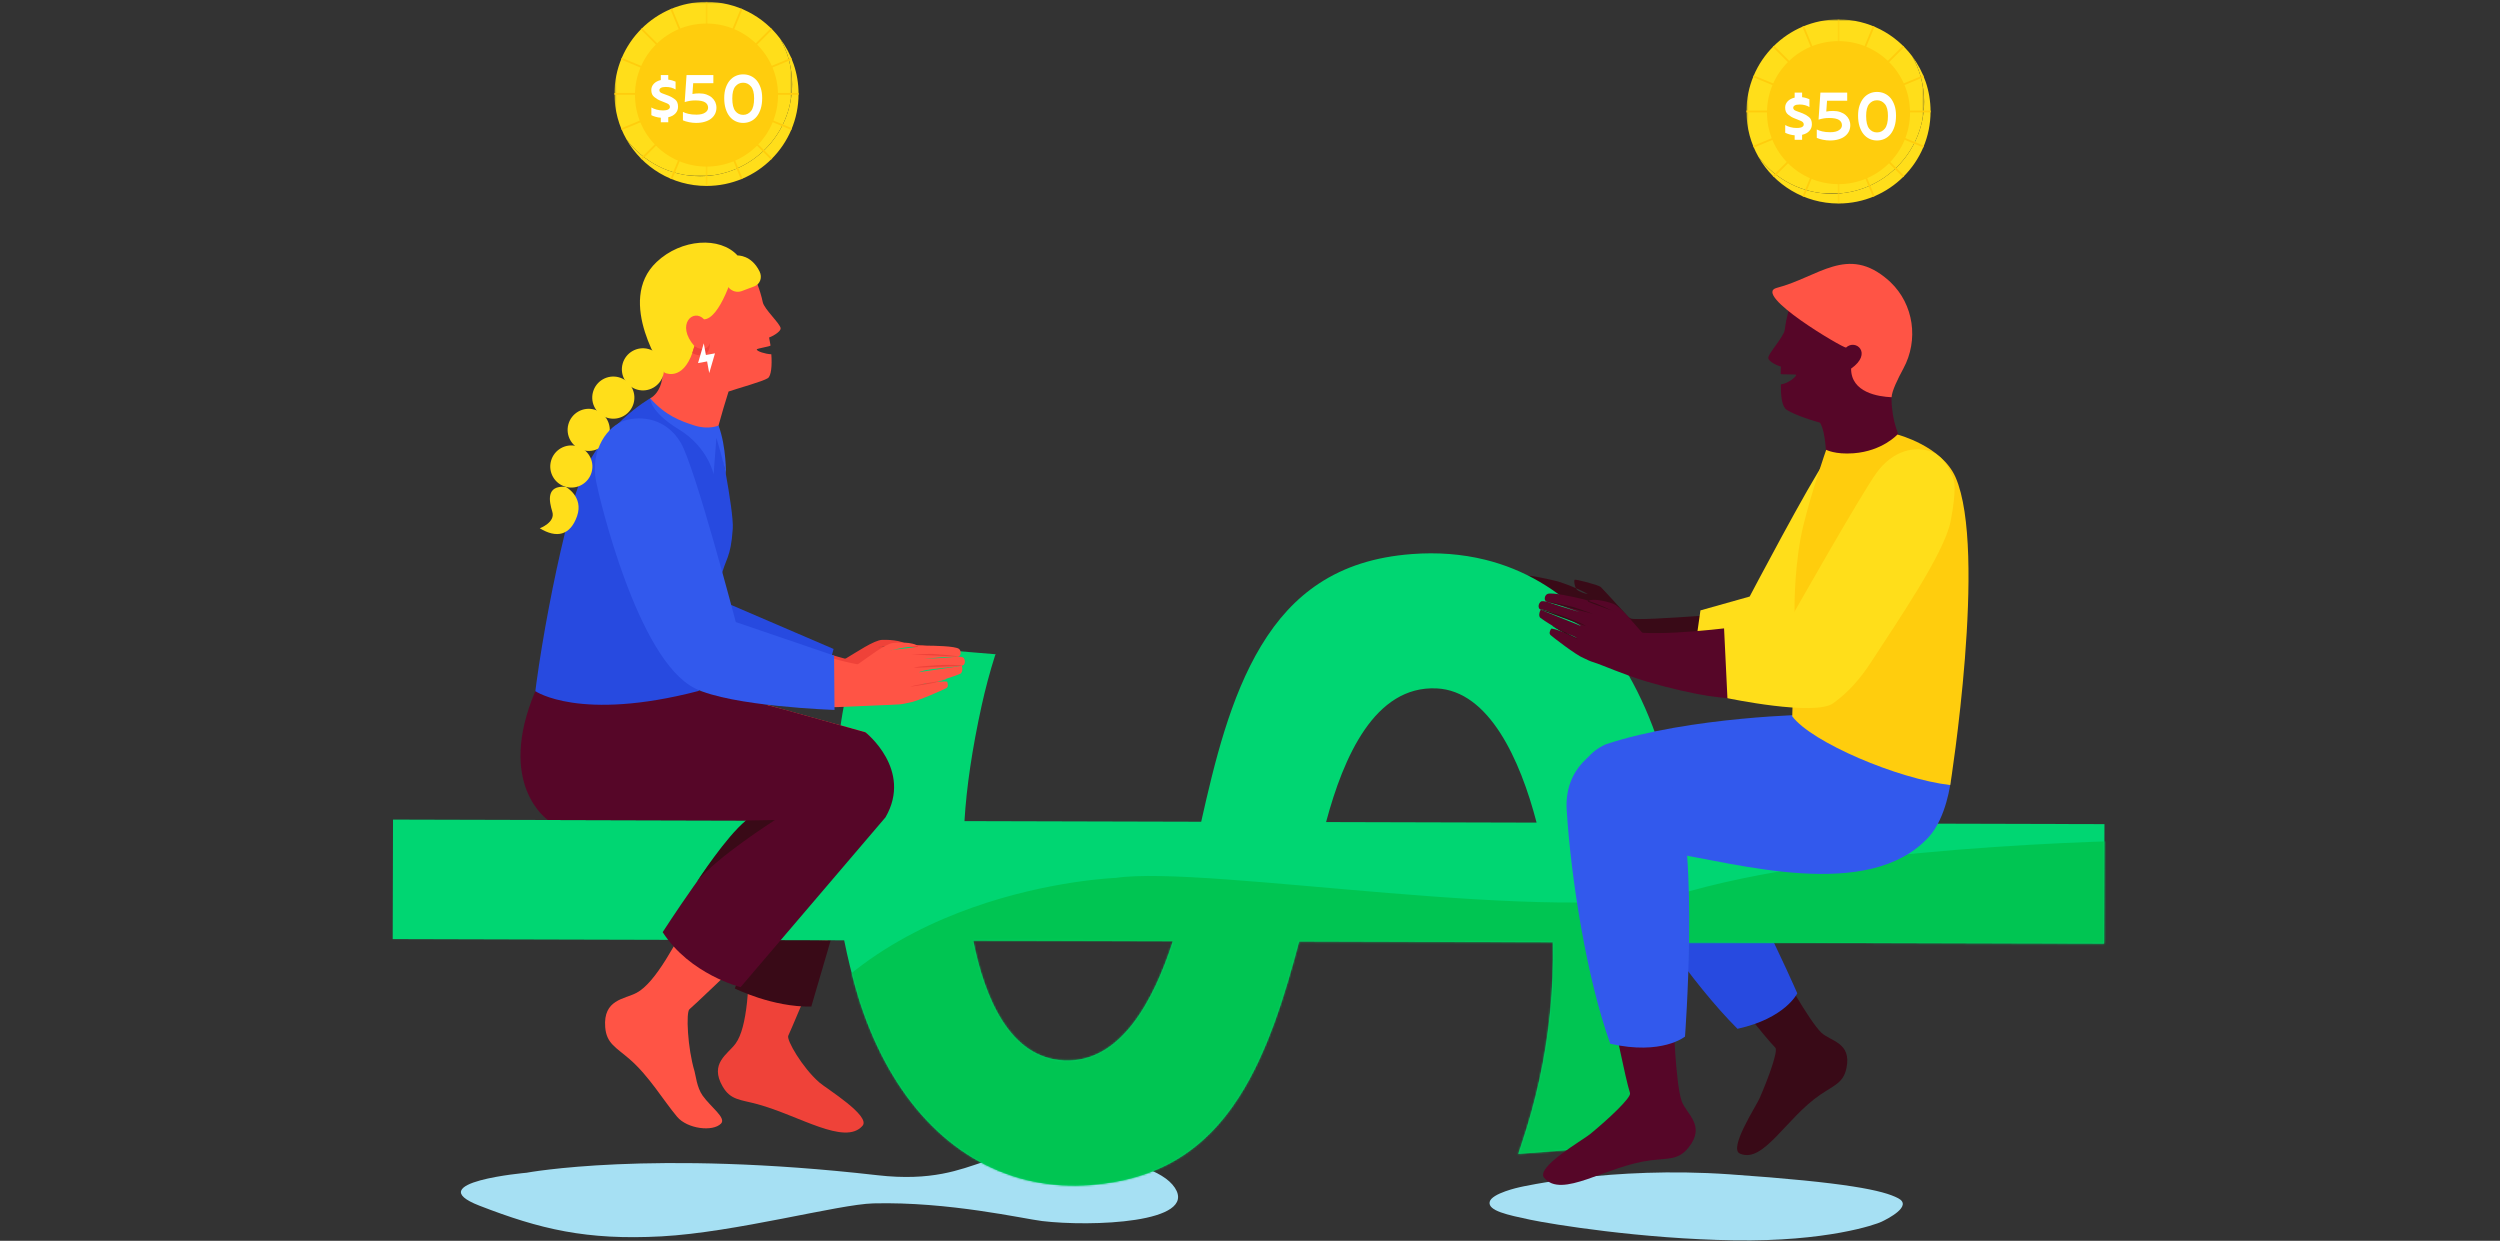 <?xml version="1.0" encoding="UTF-8"?>
<svg width="1356px" height="673px" viewBox="0 0 1356 673" version="1.1" xmlns="http://www.w3.org/2000/svg" xmlns:xlink="http://www.w3.org/1999/xlink">
    <rect x="0" y="0" width="1356" height="673" fill="#333333" stroke="none"/>
    <title>Group 144</title>
    <defs>
        <polygon id="path-1" points="0.283 0.524 96.654 0.524 96.654 95.084 0.283 95.084"></polygon>
        <polygon id="path-3" points="0.709 0.524 1.709 0.524 1.709 100.378 0.709 100.378"></polygon>
        <polygon id="path-5" points="0.283 0.524 96.654 0.524 96.654 95.084 0.283 95.084"></polygon>
        <polygon id="path-7" points="0.709 0.524 1.709 0.524 1.709 100.378 0.709 100.378"></polygon>
        <path d="M552.703,1.055 C532.827,2.578 516.352,7.816 502.335,17.066 L502.335,17.066 C490.105,25.137 479.846,36.211 470.974,50.924 L470.974,50.924 C454.255,78.643 445.743,114.106 438.529,146.232 L438.529,146.232 L310.126,145.893 C311.221,127.491 314.327,106.545 319.441,83.251 L319.441,83.251 C321.424,74.226 323.863,65.102 326.694,56.136 L326.694,56.136 L327.043,55.39 L273.602,50.957 L249.163,64.544 C241.937,90.16 240.764,110.775 239.52,136.323 L239.52,136.323 C239.494,137.336 239.417,140.814 239.392,145.704 L239.392,145.704 L0.172,145.07 L0,209.906 L244.883,210.555 C248.882,230.458 253.592,244.69 253.671,244.93 L253.671,244.93 C270.688,296.467 302.618,330.416 343.577,340.521 L343.577,340.521 C344.833,340.831 346.095,341.117 347.367,341.381 L347.367,341.381 C357.392,343.461 367.861,344.1 378.541,343.28 L378.541,343.28 C414.311,340.536 439.888,325.368 459.029,295.545 L459.029,295.545 C474.677,271.164 483.953,240.206 491.652,211.209 L491.652,211.209 L629.299,211.574 C629.743,236.843 627.285,261.889 621.933,286.268 L621.933,286.268 C619.373,297.935 616.106,309.708 612.225,321.257 L612.225,321.257 L610.497,326.398 L685.726,320.625 L685.781,266.442 C696.742,231.054 702.253,250.926 702.157,214.611 L702.157,214.611 L702.157,214.404 C702.157,214.35 702.16,213.402 702.149,211.767 L702.149,211.767 L928.291,212.367 L928.462,147.531 L697.125,146.919 C693.245,125.064 687.748,107.095 687.046,104.838 L687.046,104.838 C677.836,76.788 664.644,53.771 647.835,36.427 L647.835,36.427 C632.063,20.15 613.445,9.277 592.501,4.109 L592.501,4.109 L592.431,4.092 C583.111,1.8 573.321,0.648 563.212,0.648 L563.212,0.648 C559.744,0.648 556.24,0.783 552.703,1.055 M506.266,146.412 C515.74,110.985 532.693,72.294 566.266,73.916 L566.266,73.916 C594.746,75.289 611.58,112.664 620.453,146.714 L620.453,146.714 M364.272,275.716 C334.903,274.454 321.222,242.284 314.876,210.741 L314.876,210.741 L423.167,211.028 C412.739,243.211 395.354,275.752 366,275.753 L366,275.753 C365.428,275.753 364.853,275.741 364.272,275.716" id="path-9"></path>
    </defs>
    <g id="Page-1" stroke="none" stroke-width="1" fill="none" fill-rule="evenodd">
        <g id="Group-144">
            <rect id="Rectangle" x="0" y="0" width="1356" height="673"></rect>
            <g id="Group-6" transform="translate(250, 626)" fill="#A6E0F3">
                <path d="M574.321,17.924 C574.321,17.924 623.76,6.473 688.005,10.941 C752.249,15.411 771.39,19.654 779.547,23.909 C787.702,28.163 773.755,35.138 770.562,36.673 C767.372,38.211 740.885,47.526 690.601,46.755 C640.317,45.986 591.591,38.025 580.015,35.581 C567.707,32.984 557.078,30.723 557.982,25.974 C558.886,21.226 574.321,17.924 574.321,17.924" id="Fill-1"></path>
                <path d="M387.207,18.191 C374.527,-0.981 307.858,-3.795 283.624,4.159 C270.632,8.422 255.458,14.816 225.878,11.437 C103.095,-2.589 35.56,10.101 35.56,10.101 C35.56,10.101 -22.82,15.202 10.025,27.949 C42.87,40.697 68.018,46.801 108.795,44.606 C148.687,42.46 204.961,27.177 223.729,26.712 C264.683,25.694 305.193,35.089 315.217,36.293 C341.714,39.472 399.888,37.363 387.207,18.191" id="Fill-4"></path>
            </g>
            <g id="Group-25" transform="translate(333, 0.476)">
                <path d="M90.12,20.451 C94.276,27.736 96.653,36.169 96.653,45.157 C96.653,72.73 74.3,95.084 46.726,95.084 C30.412,95.084 15.927,87.258 6.816,75.156 C15.411,90.222 31.624,100.378 50.209,100.378 C77.783,100.378 100.137,78.024 100.137,50.451 C100.137,39.191 96.407,28.804 90.12,20.451" id="Fill-1" fill="#FFDE1A"></path>
                <g id="Group-5">
                    <mask id="mask-2" fill="white">
                        <use xlink:href="#path-1"></use>
                    </mask>
                    <g id="Clip-4"></g>
                    <path d="M46.727,95.084 C74.3,95.084 96.654,72.73 96.654,45.157 C96.654,36.169 94.277,27.736 90.121,20.451 C81.009,8.35 66.524,0.524 50.209,0.524 C22.636,0.524 0.283,22.877 0.283,50.451 C0.283,59.439 2.66,67.871 6.817,75.156 C15.927,87.258 30.413,95.084 46.727,95.084" id="Fill-3" fill="#FFDE1A" mask="url(#mask-2)"></path>
                </g>
                <path d="M89.001,51.09 C89.001,72.513 71.634,89.882 50.209,89.882 C28.785,89.882 11.418,72.513 11.418,51.09 C11.418,29.665 28.785,12.297 50.209,12.297 C71.634,12.297 89.001,29.665 89.001,51.09" id="Fill-6" fill="#FFCD0D"></path>
                <g id="Group-10" transform="translate(49, 0)">
                    <mask id="mask-4" fill="white">
                        <use xlink:href="#path-3"></use>
                    </mask>
                    <g id="Clip-9"></g>
                    <line x1="1.209" y1="100.378" x2="1.209" y2="0.524" id="Stroke-8" stroke="#FFCD0D" mask="url(#mask-4)"></line>
                </g>
                <line x1="0.282" y1="50.451" x2="100.136" y2="50.451" id="Stroke-11" stroke="#FFCD0D"></line>
                <line x1="14.906" y1="85.754" x2="85.513" y2="15.148" id="Stroke-13" stroke="#FFCD0D"></line>
                <line x1="14.906" y1="15.147" x2="85.513" y2="85.754" id="Stroke-15" stroke="#FFCD0D"></line>
                <line x1="31.136" y1="96.591" x2="69.283" y2="4.311" id="Stroke-17" stroke="#FFCD0D"></line>
                <line x1="4.07" y1="31.378" x2="96.35" y2="69.524" id="Stroke-19" stroke="#FFCD0D"></line>
                <line x1="4.097" y1="69.59" x2="96.323" y2="31.312" id="Stroke-21" stroke="#FFCD0D"></line>
                <line x1="31.071" y1="4.338" x2="69.349" y2="96.564" id="Stroke-23" stroke="#FFCD0D"></line>
            </g>
            <path d="M377.504,66.676 C379.359,66.676 380.991,66.453 382.363,66.008 C383.736,65.6 384.923,65.007 385.85,64.228 C386.777,63.486 387.445,62.596 387.927,61.594 C388.372,60.592 388.595,59.554 388.595,58.404 C388.595,57.328 388.372,56.29 387.964,55.362 C387.519,54.435 386.889,53.619 386.11,52.914 C385.294,52.209 384.292,51.653 383.142,51.245 C381.992,50.837 380.694,50.651 379.247,50.651 C378.617,50.651 377.986,50.688 377.355,50.725 C376.725,50.8 376.131,50.874 375.575,50.985 L375.983,45.124 L386.926,45.124 L386.926,40.71 L372.385,40.71 L371.383,55.362 C372.385,55.065 373.312,54.843 374.202,54.695 C375.093,54.546 376.094,54.472 377.17,54.472 C379.655,54.472 381.436,54.843 382.511,55.548 C383.55,56.252 384.069,57.217 384.069,58.404 C384.069,59.48 383.55,60.37 382.474,61.075 C381.399,61.817 379.804,62.188 377.726,62.188 C376.02,62.188 374.573,62.039 373.386,61.742 C372.162,61.446 371.198,61.112 370.419,60.704 L370.419,65.266 C371.346,65.674 372.422,66.008 373.72,66.268 C375.019,66.527 376.28,66.676 377.504,66.676 Z M403.091,66.676 C404.537,66.676 405.91,66.379 407.208,65.786 C408.469,65.192 409.545,64.339 410.472,63.189 C411.4,62.039 412.105,60.63 412.624,58.96 C413.143,57.291 413.403,55.362 413.403,53.211 C413.403,51.134 413.143,49.279 412.587,47.647 C412.03,46.052 411.326,44.679 410.398,43.603 C409.471,42.528 408.358,41.712 407.097,41.155 C405.836,40.599 404.5,40.339 403.091,40.339 C401.681,40.339 400.346,40.599 399.122,41.155 C397.86,41.712 396.785,42.528 395.857,43.603 C394.93,44.679 394.188,46.052 393.632,47.647 C393.075,49.279 392.816,51.134 392.816,53.211 C392.816,55.362 393.075,57.291 393.595,58.96 C394.114,60.63 394.819,62.039 395.746,63.189 C396.673,64.339 397.749,65.192 399.01,65.786 C400.272,66.379 401.644,66.676 403.091,66.676 Z M403.091,62.299 C401.347,62.299 399.901,61.594 398.825,60.222 C397.749,58.849 397.193,56.549 397.193,53.359 C397.193,50.355 397.749,48.203 398.862,46.868 C399.975,45.532 401.384,44.865 403.091,44.865 C404.76,44.865 406.169,45.532 407.319,46.868 C408.469,48.203 409.026,50.355 409.026,53.359 C409.026,56.549 408.469,58.849 407.356,60.222 C406.244,61.594 404.834,62.299 403.091,62.299 Z" id="50" fill="#FFFFFF" fill-rule="nonzero"></path>
            <path d="M362.465,66.305 L362.465,63.597 C364.171,63.226 365.469,62.521 366.397,61.483 C367.324,60.481 367.769,59.257 367.769,57.885 C367.769,56.141 367.25,54.806 366.174,53.953 C365.098,53.099 363.948,52.432 362.724,51.95 C361.463,51.467 360.313,51.059 359.238,50.651 C358.162,50.28 357.642,49.687 357.642,48.908 C357.642,48.426 357.902,48.018 358.459,47.684 C358.978,47.35 359.868,47.164 361.129,47.164 C362.205,47.164 363.169,47.276 364.097,47.535 C364.987,47.795 365.766,48.129 366.434,48.537 L366.434,44.271 C365.84,44.011 365.21,43.789 364.542,43.603 C363.874,43.418 363.169,43.27 362.465,43.195 L362.465,40.71 L358.421,40.71 L358.421,43.418 C356.826,43.789 355.565,44.457 354.638,45.421 C353.711,46.423 353.265,47.535 353.265,48.834 C353.265,50.503 353.785,51.764 354.86,52.617 C355.899,53.47 357.049,54.175 358.31,54.657 C359.571,55.177 360.721,55.659 361.797,56.067 C362.836,56.512 363.355,57.143 363.355,57.996 C363.355,58.552 363.058,58.997 362.502,59.331 C361.945,59.702 360.907,59.888 359.423,59.888 C358.273,59.888 357.197,59.739 356.122,59.443 C355.046,59.146 354.081,58.775 353.302,58.293 L353.302,62.484 C354.044,62.855 354.823,63.152 355.677,63.375 C356.53,63.634 357.42,63.783 358.421,63.857 L358.421,66.305 L362.465,66.305 Z" id="$" fill="#FFFFFF" fill-rule="nonzero"></path>
            <g id="Group-25" transform="translate(947, 10)">
                <path d="M90.12,20.451 C94.276,27.736 96.653,36.169 96.653,45.157 C96.653,72.73 74.3,95.084 46.726,95.084 C30.412,95.084 15.927,87.258 6.816,75.156 C15.411,90.222 31.624,100.378 50.209,100.378 C77.783,100.378 100.137,78.024 100.137,50.451 C100.137,39.191 96.407,28.804 90.12,20.451" id="Fill-1" fill="#FFDE1A"></path>
                <g id="Group-5">
                    <mask id="mask-6" fill="white">
                        <use xlink:href="#path-5"></use>
                    </mask>
                    <g id="Clip-4"></g>
                    <path d="M46.727,95.084 C74.3,95.084 96.654,72.73 96.654,45.157 C96.654,36.169 94.277,27.736 90.121,20.451 C81.009,8.35 66.524,0.524 50.209,0.524 C22.636,0.524 0.283,22.877 0.283,50.451 C0.283,59.439 2.66,67.871 6.817,75.156 C15.927,87.258 30.413,95.084 46.727,95.084" id="Fill-3" fill="#FFDE1A" mask="url(#mask-6)"></path>
                </g>
                <path d="M89.001,51.09 C89.001,72.513 71.634,89.882 50.209,89.882 C28.785,89.882 11.418,72.513 11.418,51.09 C11.418,29.665 28.785,12.297 50.209,12.297 C71.634,12.297 89.001,29.665 89.001,51.09" id="Fill-6" fill="#FFCD0D"></path>
                <g id="Group-10" transform="translate(49, 0)">
                    <mask id="mask-8" fill="white">
                        <use xlink:href="#path-7"></use>
                    </mask>
                    <g id="Clip-9"></g>
                    <line x1="1.209" y1="100.378" x2="1.209" y2="0.524" id="Stroke-8" stroke="#FFCD0D" mask="url(#mask-8)"></line>
                </g>
                <line x1="0.282" y1="50.451" x2="100.136" y2="50.451" id="Stroke-11" stroke="#FFCD0D"></line>
                <line x1="14.906" y1="85.754" x2="85.513" y2="15.148" id="Stroke-13" stroke="#FFCD0D"></line>
                <line x1="14.906" y1="15.147" x2="85.513" y2="85.754" id="Stroke-15" stroke="#FFCD0D"></line>
                <line x1="31.136" y1="96.591" x2="69.283" y2="4.311" id="Stroke-17" stroke="#FFCD0D"></line>
                <line x1="4.07" y1="31.378" x2="96.35" y2="69.524" id="Stroke-19" stroke="#FFCD0D"></line>
                <line x1="4.097" y1="69.59" x2="96.323" y2="31.312" id="Stroke-21" stroke="#FFCD0D"></line>
                <line x1="31.071" y1="4.338" x2="69.349" y2="96.564" id="Stroke-23" stroke="#FFCD0D"></line>
            </g>
            <path d="M992.504,76.2 C994.359,76.2 995.991,75.977 997.363,75.532 C998.736,75.124 999.923,74.531 1000.85,73.752 C1001.777,73.01 1002.445,72.12 1002.927,71.118 C1003.372,70.116 1003.595,69.078 1003.595,67.928 C1003.595,66.852 1003.372,65.814 1002.964,64.886 C1002.519,63.959 1001.889,63.143 1001.11,62.438 C1000.294,61.733 999.292,61.177 998.142,60.769 C996.992,60.361 995.694,60.175 994.247,60.175 C993.617,60.175 992.986,60.212 992.355,60.249 C991.725,60.324 991.131,60.398 990.575,60.509 L990.983,54.648 L1001.926,54.648 L1001.926,50.234 L987.385,50.234 L986.383,64.886 C987.385,64.589 988.312,64.367 989.202,64.219 C990.093,64.07 991.094,63.996 992.17,63.996 C994.655,63.996 996.436,64.367 997.511,65.072 C998.55,65.776 999.069,66.741 999.069,67.928 C999.069,69.004 998.55,69.894 997.474,70.599 C996.399,71.341 994.804,71.712 992.726,71.712 C991.02,71.712 989.573,71.563 988.386,71.266 C987.162,70.97 986.198,70.636 985.419,70.228 L985.419,74.79 C986.346,75.198 987.422,75.532 988.72,75.792 C990.019,76.051 991.28,76.2 992.504,76.2 Z M1018.091,76.2 C1019.537,76.2 1020.91,75.903 1022.208,75.31 C1023.469,74.716 1024.545,73.863 1025.472,72.713 C1026.4,71.563 1027.105,70.154 1027.624,68.484 C1028.143,66.815 1028.403,64.886 1028.403,62.735 C1028.403,60.658 1028.143,58.803 1027.587,57.171 C1027.03,55.576 1026.326,54.203 1025.398,53.127 C1024.471,52.052 1023.358,51.236 1022.097,50.679 C1020.836,50.123 1019.5,49.863 1018.091,49.863 C1016.681,49.863 1015.346,50.123 1014.122,50.679 C1012.86,51.236 1011.785,52.052 1010.857,53.127 C1009.93,54.203 1009.188,55.576 1008.632,57.171 C1008.075,58.803 1007.816,60.658 1007.816,62.735 C1007.816,64.886 1008.075,66.815 1008.595,68.484 C1009.114,70.154 1009.819,71.563 1010.746,72.713 C1011.673,73.863 1012.749,74.716 1014.01,75.31 C1015.272,75.903 1016.644,76.2 1018.091,76.2 Z M1018.091,71.823 C1016.347,71.823 1014.901,71.118 1013.825,69.746 C1012.749,68.373 1012.193,66.073 1012.193,62.883 C1012.193,59.879 1012.749,57.727 1013.862,56.392 C1014.975,55.056 1016.384,54.389 1018.091,54.389 C1019.76,54.389 1021.169,55.056 1022.319,56.392 C1023.469,57.727 1024.026,59.879 1024.026,62.883 C1024.026,66.073 1023.469,68.373 1022.356,69.746 C1021.244,71.118 1019.834,71.823 1018.091,71.823 Z" id="50" fill="#FFFFFF" fill-rule="nonzero"></path>
            <path d="M977.465,75.829 L977.465,73.121 C979.171,72.75 980.469,72.045 981.397,71.007 C982.324,70.005 982.769,68.781 982.769,67.409 C982.769,65.665 982.25,64.33 981.174,63.477 C980.098,62.623 978.948,61.956 977.724,61.474 C976.463,60.991 975.313,60.583 974.238,60.175 C973.162,59.804 972.642,59.211 972.642,58.432 C972.642,57.95 972.902,57.542 973.459,57.208 C973.978,56.874 974.868,56.688 976.129,56.688 C977.205,56.688 978.169,56.8 979.097,57.059 C979.987,57.319 980.766,57.653 981.434,58.061 L981.434,53.795 C980.84,53.535 980.21,53.313 979.542,53.127 C978.874,52.942 978.169,52.794 977.465,52.719 L977.465,50.234 L973.421,50.234 L973.421,52.942 C971.826,53.313 970.565,53.981 969.638,54.945 C968.711,55.947 968.265,57.059 968.265,58.358 C968.265,60.027 968.785,61.288 969.86,62.141 C970.899,62.994 972.049,63.699 973.31,64.181 C974.571,64.701 975.721,65.183 976.797,65.591 C977.836,66.036 978.355,66.667 978.355,67.52 C978.355,68.076 978.058,68.521 977.502,68.855 C976.945,69.226 975.907,69.412 974.423,69.412 C973.273,69.412 972.197,69.263 971.122,68.967 C970.046,68.67 969.081,68.299 968.302,67.817 L968.302,72.008 C969.044,72.379 969.823,72.676 970.677,72.899 C971.53,73.158 972.42,73.307 973.421,73.381 L973.421,75.829 L977.465,75.829 Z" id="$" fill="#FFFFFF" fill-rule="nonzero"></path>
            <g id="Group-67" transform="translate(213, 275.476)">
                <path d="M262.826,154.148 C266.515,132.939 245.87,119.09 234.422,116.101 L188.151,111.435 L202.491,172.241 C188.702,199.61 199.153,272.546 185.967,290.58 C181.722,296.385 171.643,301.303 178.996,313.891 C183.309,321.277 188.501,320.89 197.823,323.421 C220.388,329.548 245.32,346.128 254.833,335.151 C259.472,329.797 235.214,314.948 231.492,311.717 C222.101,303.567 213.499,288.511 214.549,286.321 C216.146,282.989 256.786,188.865 262.826,154.148" id="Fill-49" fill="#EF4239"></path>
                <path d="M714.041,202.013 C749.987,192.584 817.999,224.101 834.793,172.771 C839.296,159.008 844.534,146.921 844.534,146.921 L755.462,121.843 C755.462,121.843 658.811,133.409 649.793,162.268 C649.793,162.268 645.539,192.288 660.81,201.213 C676.08,210.138 714.041,202.013 714.041,202.013" id="Fill-51" fill="#FFCD0D"></path>
                <path d="M726.668,264.541 C726.668,264.541 744.271,287.028 749.935,292.791 C751.571,294.456 746.191,309.323 741.375,320.269 C739.466,324.605 724.473,347.482 730.706,350.231 C743.486,355.869 755.762,330.852 774.386,318.252 C782.08,313.047 786.924,311.782 788.55,303.719 C791.319,289.977 779.998,289.406 774.949,284.679 C768.242,278.401 752.427,249.497 752.427,249.497 L726.668,264.541 Z" id="Fill-53" fill="#390A17"></path>
                <path d="M701.068,154.908 C724.697,178.024 761.843,263.298 761.843,263.298 C761.843,263.298 755.458,276.818 729.416,282.548 C704.937,258.098 676.376,216.155 659.609,185.604 C649.649,167.456 658.858,151.066 668.344,144.783 L701.068,154.908 Z" id="Fill-55" fill="#274AE0"></path>
                <path d="M770.573,96.292 C764.165,98.666 749.811,98.891 720.38,93.912 C695.77,89.748 666.432,84.323 666.432,84.323 C666.432,84.323 648.201,78.333 638.053,75.144 C636.802,74.828 634.56,73.798 632.785,72.913 C628.935,71.484 615.115,66.324 614.41,65.592 C613.591,64.74 613.758,63.747 614.657,62.184 C615.138,61.349 622.188,63.079 628.645,64.871 C629.032,64.5 628.54,63.658 627.971,62.898 C621.091,60.922 607.071,56.839 606.454,56.198 C605.635,55.347 605.802,54.354 606.701,52.79 C607.444,51.5 624.271,55.333 630.123,56.71 C630.259,56.573 630.386,56.438 630.492,56.307 C630.698,56.053 630.078,55.807 629.345,55.494 L626.533,54.596 C626.533,54.596 606.257,48.746 605.436,47.895 C604.617,47.044 604.784,45.427 606.185,44.293 C608.135,42.716 626.704,46.922 630.382,47.775 C630.392,47.747 630.41,47.714 630.418,47.688 C630.485,47.473 630.167,47.172 629.675,46.813 C624.493,45.283 612.738,41.755 610.864,40.702 C609.834,40.123 610.064,37.568 611.7,36.81 C614.027,35.729 625.806,38.401 629.873,39.373 C633.367,40.063 641.395,42.986 648.186,46.641 C646.443,46.623 644.121,45.498 642.804,44.74 C641.122,43.772 640.611,39.604 641.035,39.04 C641.457,38.475 653.967,41.815 655.161,42.845 C656.094,43.65 666.037,54.566 670.33,59.291 C671.121,59.764 671.553,60.026 671.553,60.026 C676.511,61.621 742.923,55.94 742.923,55.94 C742.923,55.94 774.247,52.172 777.823,70.214 C781.398,88.257 773.436,95.23 770.573,96.292" id="Fill-57" fill="#390A17"></path>
                <path d="M185.579,260.692 C185.579,260.692 205.992,270.891 227.047,270.49 L237.575,234.536 L195.137,233.608 L185.579,260.692 Z" id="Fill-59" fill="#390A17"></path>
                <path d="M151.522,1.77 C156.927,-7.487 175.987,25.303 183.034,56.88 C188.625,58.414 202.532,65.502 202.532,65.502 C202.532,65.502 224.285,76.356 245.269,81.768 C245.446,81.726 245.649,81.678 245.882,81.623 C251.401,78.415 261.085,71.703 265.541,71.575 C267.117,71.53 276.493,71.458 278.857,74.438 C279.09,75.104 264.501,74.943 263.161,75.65 C270.739,74.216 279.275,73.852 282.813,74.249 C286.984,74.55 299.02,75.559 300.913,77.291 C302.243,78.508 301.692,81.012 300.535,81.253 C298.43,81.693 286.159,81.507 280.756,81.403 C280.179,81.596 301.68,80.208 303.063,82.299 C304.057,83.804 303.594,85.731 302.555,86.295 C301.517,86.859 278.299,88.16 278.418,88.464 C279.45,87.218 301.503,85.134 301.822,86.588 C302.208,88.35 301.797,90.184 300.759,90.749 C299.977,91.173 285.473,95.344 278.317,95.151 C280.711,94.64 293.125,93.78 293.331,94.722 C293.716,96.484 293.577,97.481 292.539,98.045 C291.645,98.531 275.859,104.314 271.758,104.513 C269.798,104.821 267.349,105.126 266.062,105.049 C260.758,105.039 250.584,104.566 238.14,104.346 C225.627,104.126 210.24,102.728 200.319,100.518 C171.183,94.028 161.257,91.903 155.977,87.565 C153.618,85.627 142.247,17.654 151.522,1.77" id="Fill-61" fill="#EF4239"></path>
                <polygon id="Fill-63" fill="#274AE0" points="183.624 52.666 239.137 76.52 235.196 90.853 179.525 67.576"></polygon>
                <path d="M364.273,299.716 C334.903,298.454 321.222,266.284 314.877,234.74 L423.167,235.028 C412.536,267.837 394.675,301.021 364.273,299.716 L364.273,299.716 Z M566.267,97.915 C594.747,99.29 611.58,136.663 620.453,170.714 L506.266,170.411 C515.74,134.986 532.693,96.294 566.267,97.915 L566.267,97.915 Z M702.158,238.404 C702.158,238.351 702.161,237.403 702.15,235.768 L928.291,236.367 L928.462,171.531 L697.125,170.918 C693.245,149.065 687.749,131.095 687.045,128.839 C677.837,100.787 664.644,77.772 647.836,60.426 C632.063,44.151 613.446,33.278 592.501,28.11 L592.431,28.093 C579.915,25.014 566.551,23.991 552.703,25.055 C532.828,26.578 516.353,31.817 502.335,41.066 C490.105,49.138 479.846,60.212 470.974,74.924 C454.255,102.644 445.744,138.107 438.529,170.232 L310.127,169.893 C311.221,151.49 314.327,130.544 319.442,107.251 C321.424,98.225 323.864,89.103 326.694,80.135 L327.044,79.391 L273.602,74.957 L249.164,88.544 C241.937,114.159 240.764,134.775 239.52,160.322 C239.495,161.337 239.418,164.815 239.392,169.704 L0.172,169.07 L0.001,233.905 L244.883,234.555 C248.882,254.458 253.592,268.69 253.671,268.93 C270.689,320.467 302.618,354.416 343.577,364.522 C344.834,364.83 346.095,365.116 347.367,365.38 C357.392,367.461 367.861,368.099 378.542,367.279 C414.312,364.536 439.888,349.368 459.029,319.545 C474.677,295.163 483.954,264.207 491.652,235.209 L629.299,235.573 C629.743,260.844 627.285,285.889 621.933,310.269 C619.373,321.935 616.106,333.707 612.225,345.257 L610.498,350.397 L685.726,344.625 L685.782,290.442 C696.743,255.054 702.253,274.926 702.158,238.612 L702.158,238.404 Z" id="Fill-65" fill="#00D672"></path>
            </g>
            <g id="Group-70" transform="translate(213, 299.476)">
                <mask id="mask-10" fill="white">
                    <use xlink:href="#path-9"></use>
                </mask>
                <g id="Clip-69"></g>
                <path d="M961.814,156.145 C961.814,156.145 799.583,156.989 703.017,184.002 C633.694,203.396 441.179,169.409 392.272,176.687 C392.272,176.687 248.682,181.747 201.126,290.025 C153.568,398.302 664.539,565.999 664.539,565.999 L873.424,526.742 L1019.801,441.057 L1034.692,268.499 C1034.692,268.499 1021.216,131.875 1015.202,130.628 C1009.187,129.38 961.814,156.145 961.814,156.145" id="Fill-68" fill="#00C552" mask="url(#mask-10)"></path>
            </g>
            <g id="Group-143" transform="translate(282, 131.476)">
                <path d="M192.585,311.887 C205.612,293.719 196.773,273.689 187.418,265.724 L134.315,250.908 L132.206,303.804 C106.951,323.172 83.788,396.101 63.314,407.01 C56.721,410.522 45.075,410.57 46.267,425.662 C46.966,434.518 51.995,436.5 59.57,443.077 C70.106,452.226 77.865,465.498 85.297,474.301 C90.799,480.818 104.607,482.549 109.085,477.953 C112.071,474.888 103.545,469.041 99.112,462.796 C95.924,458.305 95.322,451.562 94.701,449.513 C90.954,437.156 89.994,417.508 91.965,415.935 C94.965,413.539 171.259,341.626 192.585,311.887" id="Fill-71" fill="#FF5445"></path>
                <path d="M96.38,2.536 C96.38,2.536 101.834,-1.354 117.16,14.77 C118.082,17.739 124.688,12.147 125.713,14.818 C127.248,18.815 130.28,25.41 131.735,32.468 C132.499,36.167 141.139,44.022 141.428,46.568 C141.592,48.014 138.28,50.417 135.151,51.595 C135.235,52.387 135.847,55.047 135.933,55.889 C135.992,56.473 128.401,57.482 128.458,58.082 C128.553,59.075 133.04,60.535 136.367,60.682 C136.821,66.704 136.313,72.425 134.507,73.624 C131.776,75.436 118.533,79.035 113.168,80.892 C109.801,91.221 105.043,109.167 105.043,109.167 C105.043,109.167 99.068,115.164 89.28,110.067 C75.236,102.755 70.543,84.605 70.543,84.605 C70.543,84.605 83.844,79.296 73.797,50.471 C65.013,25.267 69.692,11.187 96.38,2.536" id="Fill-73" fill="#FF5445"></path>
                <path d="M74.142,10.628 C87.562,-2.049 108.597,-3.299 118.043,7.105 C116.31,17.729 108.242,41.446 99.89,41.734 C94.112,35.524 84.337,44.446 94.665,56.277 C89.734,74.947 79.923,71.35 78.47,70.684 C78.47,70.684 51.514,32.004 74.142,10.628" id="Fill-75" fill="#FFDE1A"></path>
                <path d="M593.548,422.846 C593.548,422.846 599.491,453.108 602.125,461.427 C602.886,463.831 590.433,475.512 580.44,483.692 C576.48,486.933 550.853,501.62 555.509,507.318 C565.055,518.997 589.112,500.92 613.207,497.902 C623.161,496.655 628.443,497.808 633.953,490.84 C643.344,478.966 632.724,472.877 630.176,465.856 C626.79,456.531 625.707,420.966 625.707,420.966 L593.548,422.846 Z" id="Fill-77" fill="#560628"></path>
                <path d="M589.003,272.222 C634.962,257.018 701.132,256.056 701.132,256.056 L776.05,292.361 C776.05,292.361 773.888,311.87 764.115,322.556 C731.712,357.986 659.777,336.708 623.07,330.904 C623.07,330.904 605.463,329.432 591.439,320.81 C570.384,307.866 567.665,281.796 589.003,272.222" id="Fill-79" fill="#3259ED"></path>
                <path d="M627.058,297.358 C639.519,330.81 631.946,430.758 631.946,430.758 C631.946,430.758 619.489,441.034 591.407,434.659 C578.73,399.513 570.106,345.396 567.77,307.835 C566.382,285.522 582.917,273.741 595.075,271.962 L627.058,297.358 Z" id="Fill-81" fill="#3259ED"></path>
                <path d="M750.369,122.151 C750.369,122.151 747.065,110.082 738.347,106.6 C729.628,103.119 717.278,105.555 708.311,118.067 C699.519,130.335 667.013,192.095 667.013,192.095 L640.319,199.599 L635.548,233.197 C635.548,233.197 669.218,251.206 680.133,245.515 C689.336,240.717 694.484,229.355 700.959,221.094 C714.884,203.329 745.117,161.755 748.547,144.362 C751.977,126.969 750.369,122.151 750.369,122.151" id="Fill-83" fill="#FFDE1A"></path>
                <path d="M100.206,229.47 C96.801,223.793 107.476,188.065 108.673,183.012 C111.576,170.756 114.296,171.88 115.448,155.419 C116.168,145.136 107.102,101.777 107.102,101.777 C107.102,101.777 99.824,105.175 88.406,99.839 C74.177,93.189 70.684,84.56 70.684,84.56 C70.684,84.56 43.853,99.578 32.439,129.995 C22.45,156.616 6.638,237.832 5.924,271.326 C4.572,334.816 111.115,247.652 100.206,229.47" id="Fill-85" fill="#274AE0"></path>
                <path d="M43.123,129.984 C40.43,114.264 52.519,102.302 62.714,103.368 C81.461,105.328 86.582,123.489 86.582,123.489 L96.576,150.379 C103.483,165.189 113.209,199.583 113.209,199.583 C113.209,199.583 124.382,219.87 106.48,240.324 C88.42,260.96 48.978,164.156 43.123,129.984" id="Fill-87" fill="#FF5445"></path>
                <path d="M720.285,13.885 C720.285,13.885 714.37,10.28 699.764,28.05 C699.034,31.18 690.711,28.407 689.851,31.239 C688.566,35.475 687.025,40 686.049,47.386 C685.538,51.259 677.212,60.003 677.102,62.651 C677.042,64.153 680.636,66.385 683.951,67.367 C683.908,68.631 683.862,69.97 683.83,71.342 C683.817,71.794 692.236,71.391 692.229,71.849 C692.211,72.902 688.045,76.489 683.914,77.041 C683.943,82.947 684.298,87.516 686.255,90.038 C688.006,92.296 699.47,96.268 705.14,97.784 C708.577,103.097 708.551,117.764 708.551,117.764 C708.551,117.764 708.318,119.948 719.856,125.463 C734.628,132.525 752.812,112.998 752.812,112.998 C752.812,112.998 737.457,96.523 747.143,61.642 C754.527,35.049 748.453,20.822 720.285,13.885" id="Fill-89" fill="#560628"></path>
                <path d="M708.533,112.498 C708.533,112.498 713.361,115.131 723.364,114.38 C739.025,113.205 747.169,104.212 747.169,104.212 C747.169,104.212 771.277,110.461 778.688,127.393 C796.049,167.058 775.817,294.346 775.817,294.346 C747.312,290.976 700.744,271.218 690.112,257.062 C690.514,240.743 691.696,207.011 691.447,201.823 C691.144,195.533 691.53,172.452 696.135,153.569 C700.74,134.686 708.533,112.498 708.533,112.498" id="Fill-91" fill="#FFCD0D"></path>
                <path d="M742.179,20.46 C720.129,1.12 704.335,18.827 681.688,24.673 C668.138,28.171 717.572,57.331 719.286,57.055 C724.434,52.131 733.941,60.084 722.039,68.45 C721.992,81.444 736.817,83.678 744.017,83.981 C744.078,80.748 747.354,74.02 750.375,68.449 C758.751,53.009 756.096,33.636 743.361,21.538 C742.975,21.172 742.58,20.812 742.179,20.46" id="Fill-93" fill="#FF5445"></path>
                <path d="M701.547,216.959 C697.499,199.018 667.226,207.584 667.226,207.584 C667.226,207.584 630.666,212.928 609.026,211.754 C608.87,211.66 608.692,211.553 608.485,211.43 C604.193,206.706 596.985,197.383 592.776,195.917 C591.287,195.398 582.37,192.499 579.217,194.628 C578.794,195.192 592.751,199.441 593.816,200.521 C587.024,196.866 578.996,193.943 575.502,193.254 C571.436,192.281 559.656,189.61 557.329,190.689 C555.693,191.448 555.463,194.003 556.493,194.582 C558.367,195.636 570.122,199.163 575.304,200.693 C575.796,201.052 555.716,193.239 553.768,194.816 C552.365,195.95 552.226,197.927 553.045,198.778 C553.864,199.63 575.608,207.877 575.401,208.132 C574.794,206.633 554.399,197.989 553.655,199.279 C552.756,200.843 552.594,202.715 553.413,203.566 C554.031,204.208 566.6,212.562 573.48,214.537 C571.352,213.328 559.777,208.761 559.296,209.597 C558.397,211.159 558.229,212.152 559.049,213.004 C559.754,213.736 573.058,224.015 576.906,225.442 C578.682,226.327 580.925,227.358 582.175,227.673 C587.235,229.264 599.107,234.615 611.035,238.162 C623.03,241.73 636.603,244.842 645.687,246.134 C675.239,250.34 688.64,245.76 694.984,243.218 C697.818,242.083 705.595,234.901 701.547,216.959" id="Fill-95" fill="#560628"></path>
                <path d="M777.804,129.198 C777.804,129.198 774.5,117.129 765.782,113.647 C757.063,110.166 744.713,112.602 735.746,125.114 C726.954,137.382 690.328,202.073 690.328,202.073 L653.124,209.151 L654.963,247.221 C654.963,247.221 702.399,257.177 712.365,249.953 C720.767,243.861 727.23,236.386 732.93,227.574 C746.468,206.641 772.552,168.802 775.982,151.409 C779.412,134.016 777.804,129.198 777.804,129.198" id="Fill-97" fill="#FFDE1A"></path>
                <path d="M557.179,194.882 L582.263,201.575 C582.263,201.575 572.531,198.082 571.247,197.776 C558.25,194.661 557.179,194.882 557.179,194.882" id="Fill-99" fill="#390A17"></path>
                <path d="M553.708,199.259 L578.116,208.107 C578.116,208.107 577.509,207.458 573.882,205.893 C570.415,204.396 563.937,201.983 563.325,201.78 C553.718,198.588 553.708,199.259 553.708,199.259" id="Fill-101" fill="#390A17"></path>
                <path d="M559.745,207.771 C559.745,207.771 560.291,208.471 563.76,210.362 C567.075,212.168 573.306,215.163 573.896,215.421 C571.031,213.295 559.745,207.771 559.745,207.771" id="Fill-103" fill="#390A17"></path>
                <path d="M94.13,216.062 C102.28,199.574 127.379,211.101 127.379,211.101 C127.379,211.101 161.661,224.884 182.971,228.827 C183.145,228.773 183.344,228.71 183.572,228.639 C188.856,225.055 198.051,217.687 202.486,217.25 C204.056,217.096 213.404,216.374 215.97,219.183 C216.248,219.832 201.684,220.683 200.395,221.481 C207.855,219.525 216.345,218.57 219.902,218.72 C224.084,218.731 236.161,218.902 238.169,220.498 C239.581,221.62 239.205,224.157 238.068,224.477 C235.998,225.061 223.744,225.728 218.348,225.999 C217.785,226.232 239.139,223.355 240.662,225.345 C241.759,226.777 241.43,228.732 240.434,229.367 C239.437,230.001 216.365,232.91 216.505,233.206 C217.448,231.891 239.304,228.281 239.722,229.71 C240.23,231.441 239.947,233.298 238.95,233.934 C238.199,234.412 224.021,239.579 216.868,239.883 C219.222,239.208 231.545,237.488 231.817,238.413 C232.323,240.144 232.253,241.148 231.256,241.784 C230.399,242.33 215.053,249.195 210.976,249.678 C209.042,250.122 206.619,250.596 205.33,250.608 C200.038,250.965 189.856,251.201 177.427,251.845 C164.929,252.495 149.482,252.168 139.431,250.652 C109.915,246.2 99.865,244.769 94.297,240.808 C91.809,239.039 85.981,232.551 94.13,216.062" id="Fill-105" fill="#FF5445"></path>
                <path d="M237.331,224.609 L211.376,225.222 C211.376,225.222 221.656,224.113 222.976,224.116 C236.341,224.143 237.331,224.609 237.331,224.609" id="Fill-107" fill="#FF5445"></path>
                <path d="M239.676,229.678 L213.872,232.544 C213.872,232.544 214.615,232.057 218.508,231.387 C222.23,230.746 229.093,229.922 229.736,229.868 C239.823,229.024 239.676,229.678 239.676,229.678" id="Fill-109" fill="#FF5445"></path>
                <path d="M231.809,236.534 C231.809,236.534 231.114,237.087 227.297,238.109 C223.651,239.087 216.891,240.533 216.255,240.645 C219.54,239.252 231.809,236.534 231.809,236.534" id="Fill-111" fill="#FF5445"></path>
                <path d="M238.221,224.707 L212.286,223.517 C212.286,223.517 222.619,223.124 223.935,223.219 C237.267,224.174 238.221,224.707 238.221,224.707" id="Fill-113" fill="#EF4239"></path>
                <path d="M239.566,229.682 L213.626,230.749 C213.626,230.749 214.401,230.315 218.331,229.917 C222.087,229.536 228.992,229.191 229.636,229.182 C239.759,229.039 239.566,229.682 239.566,229.682" id="Fill-115" fill="#EF4239"></path>
                <path d="M227.322,238.004 C227.322,238.004 226.59,238.506 222.713,239.262 C219.007,239.983 212.163,240.958 211.521,241.024 C214.894,239.863 227.322,238.004 227.322,238.004" id="Fill-117" fill="#EF4239"></path>
                <path d="M118.043,7.104 C118.043,7.104 125.536,6.66 130.004,15.789 C131.537,18.92 130.397,22.667 127.116,23.847 L120.149,26.469 C115.067,28.104 110.439,23.227 111.412,17.978 C112.204,13.708 114.038,9.318 118.043,7.104" id="Fill-119" fill="#FFDE1A"></path>
                <path d="M77.754,71.886 C76.081,77.973 69.79,81.55 63.703,79.876 C57.616,78.203 54.038,71.912 55.712,65.825 C57.386,59.739 63.677,56.16 69.764,57.834 C75.85,59.508 79.428,65.799 77.754,71.886" id="Fill-121" fill="#FFDE1A"></path>
                <path d="M61.683,87.224 C60.009,93.311 53.718,96.889 47.632,95.215 C41.545,93.541 37.967,87.25 39.641,81.163 C41.314,75.078 47.605,71.499 53.692,73.173 C59.779,74.846 63.357,81.137 61.683,87.224" id="Fill-123" fill="#FFDE1A"></path>
                <path d="M48.328,104.721 C46.654,110.808 40.363,114.385 34.276,112.712 C28.189,111.038 24.612,104.747 26.286,98.66 C27.959,92.574 34.25,88.996 40.337,90.669 C46.424,92.343 50.002,98.634 48.328,104.721" id="Fill-125" fill="#FFDE1A"></path>
                <path d="M38.913,124.588 C37.24,130.674 30.949,134.252 24.862,132.578 C18.775,130.905 15.197,124.614 16.871,118.526 C18.545,112.442 24.836,108.862 30.923,110.537 C37.009,112.21 40.587,118.501 38.913,124.588" id="Fill-127" fill="#FFDE1A"></path>
                <path d="M70.684,84.56 C70.684,84.56 70.314,91.758 86.193,101.41 C102.071,111.061 105.062,125.774 105.062,125.774 L106.568,105.99 C106.568,105.99 110.649,119.479 111.78,126.058 C111.78,126.058 112.03,110.727 107.722,99.339 C107.722,99.339 102.315,101.786 94.638,99.306 C86.96,96.827 78.948,93.914 70.684,84.56" id="Fill-129" fill="#3259ED"></path>
                <path d="M94.661,56.221 C94.661,56.221 97.159,58.242 99.933,57.671 C102.709,57.1 102.98,54.49 102.98,54.49 C102.98,54.49 103.565,60.189 99.311,61.149 C96.514,61.781 93.466,60.015 93.466,60.015 L94.661,56.221 Z" id="Fill-131" fill="#EF4239"></path>
                <polygon id="Fill-133" fill="#FFFFFF" points="101.529 64.562 96.613 65.46 99.732 54.73 100.891 61.076 105.807 60.177 102.683 70.878"></polygon>
                <path d="M8.364,243.397 C8.364,243.397 32.385,260.129 96.911,243.299 C96.911,243.299 120.891,247.081 144.255,253.64 C167.617,260.199 187.419,265.724 187.419,265.724 C187.419,265.724 213.242,285.988 198.303,311.819 L119.707,403.945 C119.707,403.945 92.216,397.1 77.425,374.126 C77.425,374.126 106.941,328.313 122.659,313.578 L15.195,313.293 C15.195,313.293 -13.137,294.129 8.364,243.397" id="Fill-135" fill="#560628"></path>
                <path d="M122.659,313.578 L138.35,313.308 C138.35,313.308 106.669,333.4 95.912,346.88 C95.912,346.88 111.861,322.218 122.659,313.578" id="Fill-137" fill="#390A17"></path>
                <path d="M56.897,96.608 C65.878,93.873 79.339,95.394 87.22,108.618 C94.948,121.582 117.096,205.936 117.096,205.936 L170.41,224.127 L170.636,253.586 C170.636,253.586 114.497,251.718 94.812,241.809 C63.725,226.159 43.078,138.759 41.305,129.511 C37.967,112.1 47.917,99.342 56.897,96.608" id="Fill-139" fill="#3259ED"></path>
                <path d="M24.863,132.579 C24.863,132.579 34.691,137.876 30.999,148.465 C27.306,159.055 19.817,160.587 10.779,155.062 C10.779,155.062 19.331,151.888 17.59,146.16 C15.849,140.432 14.001,131.695 24.863,132.579" id="Fill-141" fill="#FFDE1A"></path>
            </g>
        </g>
    </g>
</svg>